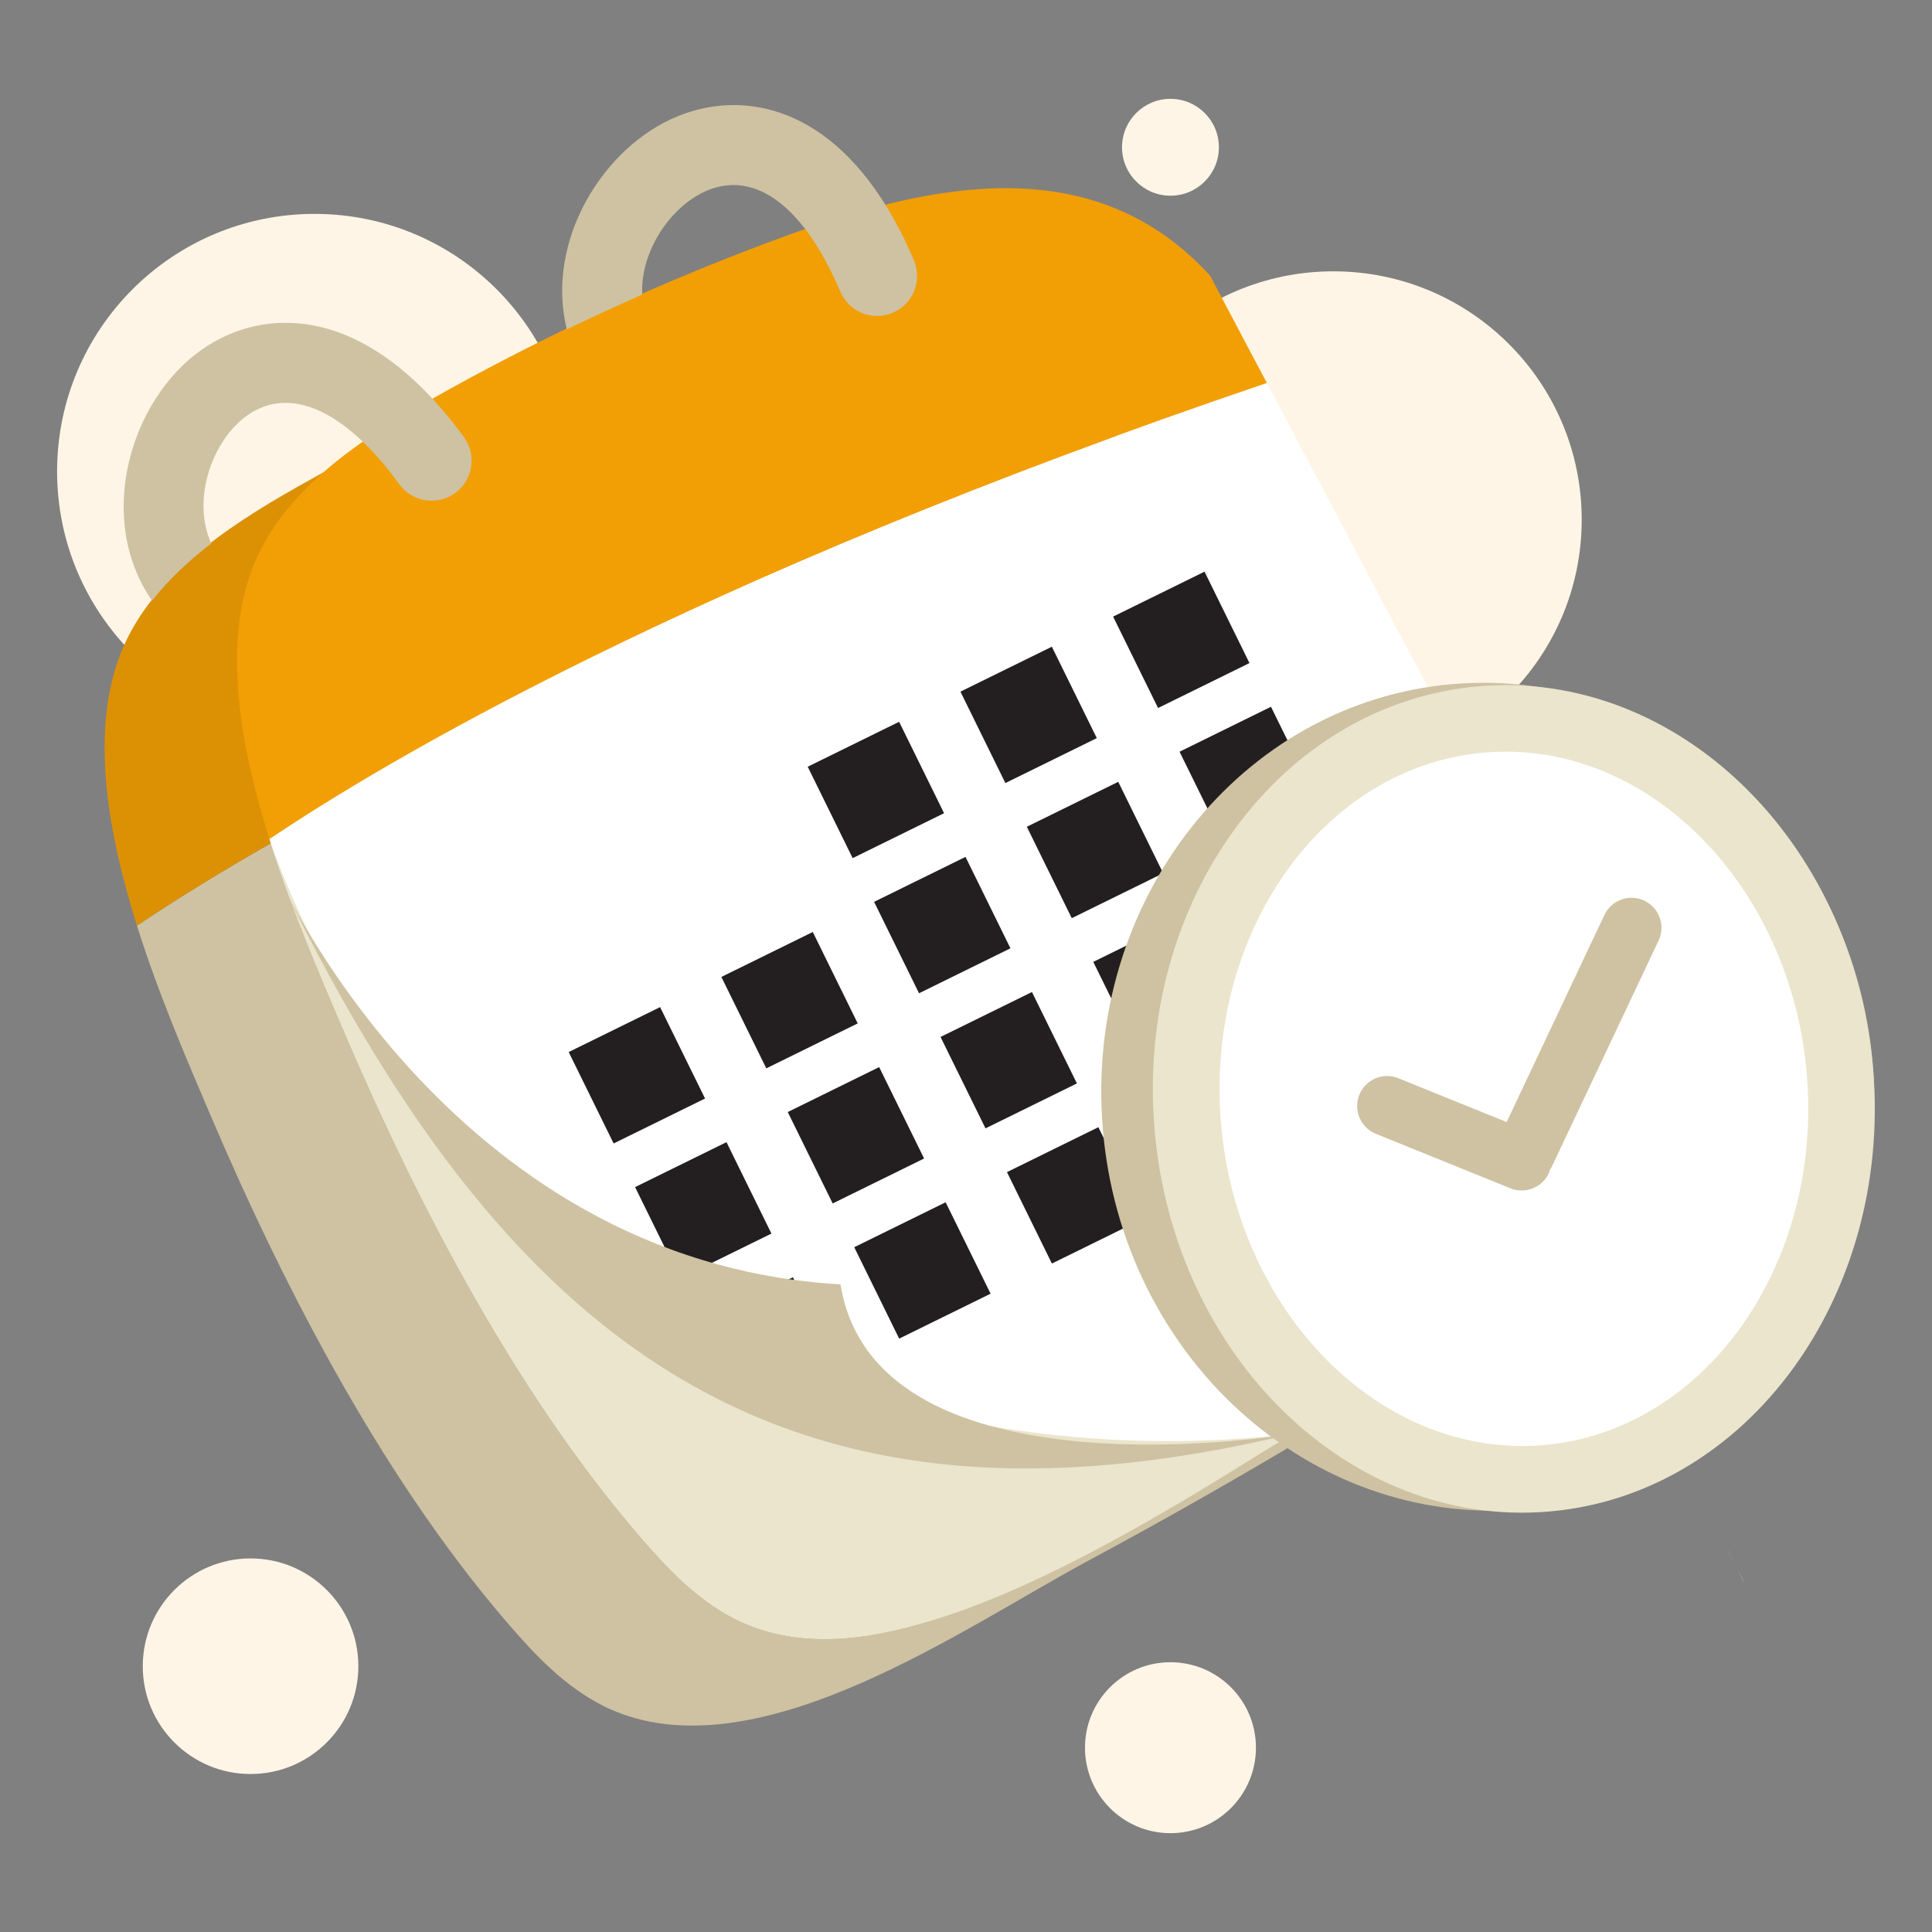 <svg width="290" height="290" viewBox="0 0 290 290" fill="none" xmlns="http://www.w3.org/2000/svg">
<rect x="0" y="0" width="290" height="290" fill="#808080" stroke="none"/>
<g clip-path="url(#clip0_1090_14823)">
<path d="M47.22 109.405C68.566 109.405 85.87 92.101 85.87 70.755C85.87 49.41 68.566 32.105 47.22 32.105C25.874 32.105 8.57 49.41 8.57 70.755C8.57 92.101 25.874 109.405 47.22 109.405Z" fill="#FEF5E6"/>
<path d="M37.61 266.286C46.546 266.286 53.79 259.042 53.79 250.106C53.79 241.17 46.546 233.926 37.61 233.926C28.674 233.926 21.43 241.17 21.43 250.106C21.43 259.042 28.674 266.286 37.61 266.286Z" fill="#FEF5E6"/>
<path d="M175.69 275.166C182.776 275.166 188.52 269.422 188.52 262.336C188.52 255.25 182.776 249.506 175.69 249.506C168.604 249.506 162.86 255.25 162.86 262.336C162.86 269.422 168.604 275.166 175.69 275.166Z" fill="#FEF5E6"/>
<path d="M175.69 29.376C179.705 29.376 182.96 26.121 182.96 22.106C182.96 18.091 179.705 14.836 175.69 14.836C171.675 14.836 168.42 18.091 168.42 22.106C168.42 26.121 171.675 29.376 175.69 29.376Z" fill="#FEF5E6"/>
<path d="M200.14 115.287C220.729 115.287 237.42 98.596 237.42 78.007C237.42 57.417 220.729 40.727 200.14 40.727C179.551 40.727 162.86 57.417 162.86 78.007C162.86 98.596 179.551 115.287 200.14 115.287Z" fill="#FEF5E6"/>
<path d="M188.11 104.236C182.17 92.996 176.22 81.746 170.28 70.506C83.48 99.896 37.17 127.766 20.56 138.956C23.82 149.316 28.13 159.276 31.52 167.226C43 194.146 58.25 223.426 77.76 245.426C81.93 250.136 86.66 254.586 92.49 256.936C114.44 265.766 144.72 244.286 163.23 234.336C187.69 221.196 211.49 206.806 234.48 191.236C219.74 161.836 203.46 133.306 188.1 104.246L188.11 104.236Z" fill="#CEC2A2"/>
<path d="M161.77 54.416C144.45 35.406 120.13 40.416 98.42 48.306C79.85 55.056 61.84 63.356 44.64 73.076C33.93 79.136 21.86 87.066 17.67 99.266C13.73 110.736 16.23 125.196 20.56 138.946C37.16 127.766 83.47 99.896 170.28 70.506C167.44 65.146 164.61 59.776 161.77 54.416Z" fill="#DC9105"/>
<path d="M207.99 91.216C202.05 79.976 196.1 68.726 190.16 57.486C103.36 86.876 57.05 114.746 40.44 125.926C43.7 136.286 48.01 146.246 51.4 154.196C62.88 181.116 78.13 210.396 97.64 232.396C101.81 237.106 106.54 241.556 112.37 243.906C134.32 252.736 164.6 231.256 183.11 221.306C207.57 208.166 231.37 193.776 254.36 178.206C239.62 148.806 223.34 120.276 207.98 91.216H207.99Z" fill="white"/>
<path d="M181.65 41.397C164.33 22.387 140.01 27.397 118.3 35.287C99.73 42.037 81.72 50.337 64.52 60.057C53.81 66.117 41.74 74.047 37.55 86.247C33.61 97.717 36.11 112.177 40.44 125.927C57.04 114.747 103.35 86.877 190.16 57.487C187.32 52.127 184.49 46.757 181.65 41.397Z" fill="#F29F05"/>
<path d="M134.961 108.342L121.24 115.088L127.986 128.809L141.707 122.063L134.961 108.342Z" fill="#231F20"/>
<path d="M157.887 97.073L144.165 103.818L150.911 117.54L164.633 110.794L157.887 97.073Z" fill="#231F20"/>
<path d="M180.803 85.807L167.082 92.553L173.828 106.274L187.549 99.528L180.803 85.807Z" fill="#231F20"/>
<path d="M99.084 151.17L85.362 157.916L92.108 171.637L105.83 164.892L99.084 151.17Z" fill="#231F20"/>
<path d="M122 139.895L108.279 146.641L115.025 160.362L128.746 153.616L122 139.895Z" fill="#231F20"/>
<path d="M144.926 128.623L131.204 135.369L137.95 149.091L151.672 142.345L144.926 128.623Z" fill="#231F20"/>
<path d="M167.851 117.354L154.13 124.1L160.876 137.821L174.597 131.075L167.851 117.354Z" fill="#231F20"/>
<path d="M190.778 106.088L177.056 112.834L183.802 126.555L197.524 119.81L190.778 106.088Z" fill="#231F20"/>
<path d="M109.049 171.442L95.327 178.188L102.073 191.909L115.794 185.163L109.049 171.442Z" fill="#231F20"/>
<path d="M131.965 160.174L118.244 166.92L124.989 180.641L138.711 173.896L131.965 160.174Z" fill="#231F20"/>
<path d="M154.9 148.905L141.179 155.65L147.925 169.372L161.646 162.626L154.9 148.905Z" fill="#231F20"/>
<path d="M177.826 137.635L164.104 144.381L170.85 158.102L184.572 151.356L177.826 137.635Z" fill="#231F20"/>
<path d="M200.747 126.367L187.025 133.113L193.771 146.835L207.493 140.089L200.747 126.367Z" fill="#231F20"/>
<path d="M119.023 191.721L105.302 198.467L112.048 212.188L125.769 205.442L119.023 191.721Z" fill="#231F20"/>
<path d="M141.944 180.465L128.223 187.211L134.968 200.932L148.69 194.187L141.944 180.465Z" fill="#231F20"/>
<path d="M164.869 169.194L151.148 175.939L157.894 189.661L171.615 182.915L164.869 169.194Z" fill="#231F20"/>
<path d="M187.795 157.924L174.073 164.67L180.819 178.391L194.541 171.646L187.795 157.924Z" fill="#231F20"/>
<path d="M210.721 146.649L197 153.395L203.746 167.116L217.467 160.37L210.721 146.649Z" fill="#231F20"/>
<path d="M43.74 135.436C42.58 132.336 41.46 129.156 40.44 125.926C61.09 184.706 123.24 223.356 193.88 215.246C167.39 231.886 133.48 252.636 112.37 243.906C106.53 241.556 101.81 237.106 97.64 232.396C78.14 210.396 62.88 181.116 51.4 154.196C49.12 148.846 46.43 142.576 43.91 135.896" fill="#EAE5CC"/>
<path d="M41.13 130.215C41.13 130.215 66.72 189.415 126.16 192.785C131.47 225.765 193.89 215.235 193.89 215.235C117.42 233.655 75.76 202.485 41.14 130.205L41.13 130.215Z" fill="#CEC2A2"/>
<path d="M260.67 235.317C260.11 234.187 259.56 233.047 259.01 231.887C259.01 231.887 259.56 233.157 260.67 235.317Z" fill="#A4B6CE"/>
<path d="M260.67 235.316C261.04 236.076 261.41 236.816 261.79 237.566C261.73 237.416 261.68 237.256 261.62 237.106C261.27 236.456 260.95 235.856 260.67 235.316Z" fill="#A4B6CE"/>
<path d="M228.548 226.562C260.462 223.871 283.995 193.958 281.11 159.75C278.225 125.541 250.016 99.991 218.102 102.682C186.188 105.373 162.656 135.286 165.54 169.495C168.425 203.703 196.634 229.253 228.548 226.562Z" fill="#CEC2A2"/>
<path d="M232.452 226.891C262.236 224.38 284.042 194.612 281.158 160.404C278.273 126.195 251.79 100.5 222.006 103.011C192.222 105.523 170.416 135.29 173.3 169.499C176.185 203.707 202.668 229.403 232.452 226.891Z" fill="#EAE5CC"/>
<path d="M228.45 217.046C205.41 217.046 185.57 195.786 183.28 168.646C180.86 139.986 198.62 115.006 222.86 112.956C223.92 112.866 224.99 112.826 226.04 112.826C249.08 112.826 268.92 134.086 271.21 161.226C273.63 189.886 255.87 214.866 231.63 216.916C230.57 217.006 229.5 217.046 228.45 217.046Z" fill="white"/>
<path d="M246.82 135.187C244.57 134.127 241.89 135.087 240.83 137.337L226.15 168.427L209.9 161.847C207.59 160.907 204.97 162.027 204.04 164.327C203.11 166.627 204.22 169.257 206.52 170.187L226.71 178.367C227.26 178.587 227.83 178.697 228.4 178.697C230.18 178.697 231.86 177.637 232.57 175.887C232.61 175.787 232.62 175.697 232.65 175.597C232.78 175.407 232.89 175.207 232.99 174.997L248.96 141.187C250.02 138.937 249.06 136.257 246.81 135.197L246.82 135.187Z" fill="#CEC2A2"/>
<path d="M68.31 74.017C65.63 75.957 61.88 75.367 59.93 72.677C58.46 70.647 56.98 68.867 55.51 67.337C55.18 66.997 54.86 66.687 54.53 66.377C48.27 60.327 42.13 58.817 37.13 62.347C31.86 66.057 28.71 74.967 31.71 81.567C28.4 84.107 25.35 86.947 22.82 90.157L22.8 90.137C14.23 77.667 19.64 59.997 30.21 52.537C38.76 46.497 51.96 45.787 64.99 59.927C65.54 60.527 66.09 61.137 66.63 61.787C67.64 62.977 68.65 64.257 69.65 65.637C71.59 68.317 70.99 72.067 68.31 74.017Z" fill="#CEC2A2"/>
<path d="M137.64 41.835C137.49 44.015 136.15 46.035 134 46.945C130.94 48.245 127.42 46.815 126.13 43.765C125.83 43.055 125.52 42.365 125.21 41.705C123.88 38.875 122.44 36.465 120.94 34.475C116.49 28.615 111.37 26.465 106.23 28.565C100.79 30.795 96.08 37.635 96.4 44.215C92.6 45.895 88.82 47.625 85.08 49.435C81.8 36.155 90.56 22.005 101.69 17.465C111.06 13.625 123.53 15.615 132.96 30.835C134.45 33.245 135.87 35.975 137.18 39.085C137.56 39.985 137.7 40.925 137.64 41.835Z" fill="#CEC2A2"/>
</g>
<defs>
<clipPath id="clip0_1090_14823">
<rect width="272.86" height="260.33" fill="white" transform="translate(8.57 14.836)"/>
</clipPath>
</defs>
</svg>
